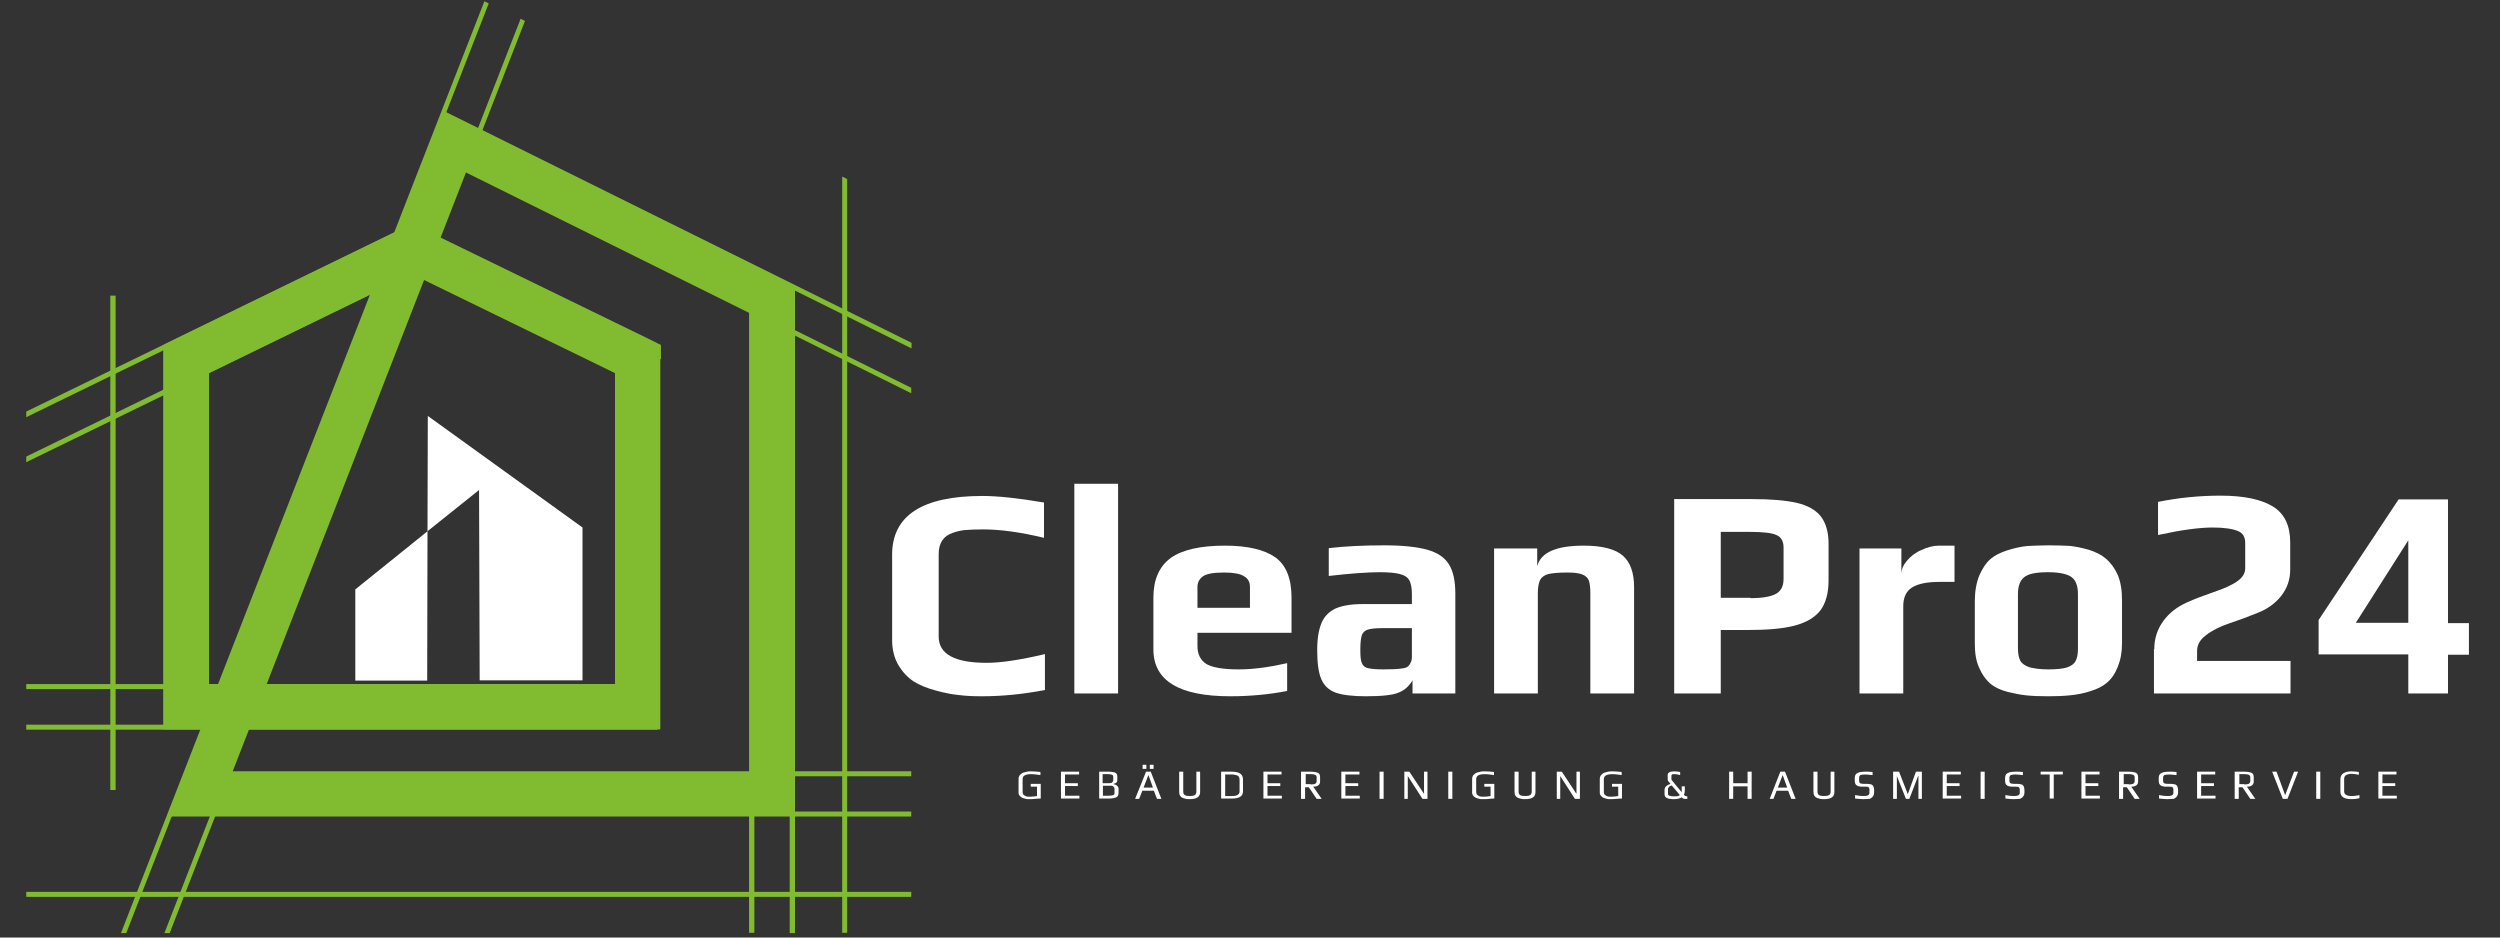 <?xml version="1.0" encoding="utf-8"?>
<svg xmlns="http://www.w3.org/2000/svg" id="Ebene_1" style="enable-background:new 0 0 800 300;" version="1.1" viewBox="0 0 800 300" x="0px" y="0px">
<rect x="0" y="0" width="800" height="300" fill="#333333" stroke="none"/>
<style type="text/css">
	.st0{fill:#81BB30;}
	.st1{clip-path:url(#SVGID_00000144299326639349426400000006435591330147554235_);}
	.st2{clip-path:url(#SVGID_00000141444942110759023970000012997237969804370873_);}
	.st3{clip-path:url(#SVGID_00000072267289997531094660000017401901145115996575_);}
	.st4{clip-path:url(#SVGID_00000072253153042894364140000012648490548340860827_);}
	.st5{clip-path:url(#SVGID_00000019663389235925202320000005182281081825338498_);}
	.st6{clip-path:url(#SVGID_00000117639475740012024890000018144066223598774180_);}
	.st7{clip-path:url(#SVGID_00000039827909134806927750000014569739554387027896_);}
	.st8{clip-path:url(#SVGID_00000119827383909996810450000006521787303669427338_);}
	.st9{clip-path:url(#SVGID_00000077325770647113353930000000989197188835478439_);}
	.st10{clip-path:url(#SVGID_00000085242904424073325080000009708976242606103188_);}
	.st11{clip-path:url(#SVGID_00000001664050972648878340000013263615572774831292_);}
	.st12{clip-path:url(#SVGID_00000129919940585242526300000006367298047097318582_);}
	.st13{clip-path:url(#SVGID_00000013151151249219025290000014864516142016500638_);}
	.st14{clip-path:url(#SVGID_00000173868129147139054650000009420011543817037706_);}
	.st15{clip-path:url(#SVGID_00000042014302028033104790000004598527094338718629_);}
	.st16{fill:#FFFFFF;}
	.st17{clip-path:url(#SVGID_00000031202808954410961010000007609258431592454830_);}
</style>
<switch>
	
	<g>
		<path class="st0" d="M247,260.5H54.4l3.4-8.8l81.4-208.8l2.6-6.6l6.3,3.1l101.8,50.5l3.6,1.8v168.8H247z M73.2,247.6h167.3V99.6&#xA;			l-91.9-45.5L73.2,247.6z"/>
		<path class="st0" d="M210.5,114.9v117.7H53.1V110.9l3.6-1.8L129,73.9l2.9-1.4l2.9,1.4l72.3,35.2l3.6,1.8v4H210.5z M197.6,219.8&#xA;			V118.9l-65.8-32.1L66,118.9v100.8L197.6,219.8L197.6,219.8z"/>
		<path class="st0" d="M209.7,226.2V111.4l-3.1-1.6l-72.3-35.2l-2.5-1.2l-2.5,1.2L57,109.9l-3.1,1.6v120.4h155.9V226.2z&#xA;			 M211.3,114.9v118.5h-159v-123l0.4-0.2l3.6-1.8l72.3-35.2l2.9-1.4l0.4-0.1l0.4,0.1l2.9,1.4l72.3,35.2l3.6,1.8l0.4,0.2v4.5H211.3z&#xA;			 M198.4,118.9v101.5H65.2V118.4l0.4-0.2l65.8-32.1l0.4-0.1l0.4,0.1l65.8,32.1l0.4,0.2v0.5H198.4z M196.8,218.9v-99.5l-65-31.7&#xA;			l-65,31.7v99.5H196.8z"/>
		<g>
			<defs>
				<rect height="299.1" id="SVGID_1_" width="120.7" x="37.9" y="0.4"/>
			</defs>
			<clipPath id="SVGID_00000000935812916740496510000002835049158265515176_">
				<use href="#SVGID_1_" style="overflow:visible;"/>
			</clipPath>
			<g style="clip-path:url(#SVGID_00000000935812916740496510000002835049158265515176_);">
				<path class="st0" d="M156.4,1.1l-116,297.5h-1.7L155,0.4L156.4,1.1z"/>
			</g>
		</g>
		<g>
			<defs>
				<rect height="295.6" id="SVGID_00000111155697872632502790000013136462646987781551_" width="118.1" x="51" y="3.9"/>
			</defs>
			<clipPath id="SVGID_00000001656714249500996020000006984706111946995342_">
				<use href="#SVGID_00000111155697872632502790000013136462646987781551_" style="overflow:visible;"/>
			</clipPath>
			<g style="clip-path:url(#SVGID_00000001656714249500996020000006984706111946995342_);">
				<path class="st0" d="M54.3,298.6h-1.7L166.6,6l1.4,0.7L54.3,298.6z"/>
			</g>
		</g>
		<g>
			<defs>
				<rect height="5.2" id="SVGID_00000041252994372229250010000008172839491264378507_" width="238.1" x="53.7" y="258.4"/>
			</defs>
			<clipPath id="SVGID_00000059299572085079755480000008008091481084437427_">
				<use href="#SVGID_00000041252994372229250010000008172839491264378507_" style="overflow:visible;"/>
			</clipPath>
			<g style="clip-path:url(#SVGID_00000059299572085079755480000008008091481084437427_);">
				<path class="st0" d="M54.4,259.7h237.2v1.6H54.4V259.7z"/>
			</g>
		</g>
		<g>
			<defs>
				<rect height="209" id="SVGID_00000079459593124371502410000001273297859766044077_" width="5.2" x="250.5" y="90.4"/>
			</defs>
			<clipPath id="SVGID_00000126313550689805325590000010736418653689309840_">
				<use href="#SVGID_00000079459593124371502410000001273297859766044077_" style="overflow:visible;"/>
			</clipPath>
			<g style="clip-path:url(#SVGID_00000126313550689805325590000010736418653689309840_);">
				<path class="st0" d="M252.7,91.7h1.7v206.9h-1.7V91.7z"/>
			</g>
		</g>
		<g>
			<defs>
				<rect height="78.7" id="SVGID_00000032628751297408375170000003414445067784048788_" width="151.5" x="140.3" y="35.3"/>
			</defs>
			<clipPath id="SVGID_00000069398458235229073050000013465883717075231105_">
				<use href="#SVGID_00000032628751297408375170000003414445067784048788_" style="overflow:visible;"/>
			</clipPath>
			<g style="clip-path:url(#SVGID_00000069398458235229073050000013465883717075231105_);">
				<path class="st0" d="M142.2,35.6l149.5,74.1v1.8L141.5,37L142.2,35.6z"/>
			</g>
		</g>
		<g>
			<defs>
				<rect height="76.1" id="SVGID_00000067215004239064646500000008650358758595635118_" width="143.6" x="148.1" y="51.1"/>
			</defs>
			<clipPath id="SVGID_00000051351344770501426290000011532442386077163140_">
				<use href="#SVGID_00000067215004239064646500000008650358758595635118_" style="overflow:visible;"/>
			</clipPath>
			<g style="clip-path:url(#SVGID_00000051351344770501426290000011532442386077163140_);">
				<path class="st0" d="M291.7,125.9L148.3,54.8l0.7-1.4l142.6,70.7V125.9z"/>
			</g>
		</g>
		<g>
			<defs>
				<rect height="203.8" id="SVGID_00000088852724604961238420000016685649047077386368_" width="5.2" x="237.3" y="95.7"/>
			</defs>
			<clipPath id="SVGID_00000041979972500534487120000000109084182456322745_">
				<use href="#SVGID_00000088852724604961238420000016685649047077386368_" style="overflow:visible;"/>
			</clipPath>
			<g style="clip-path:url(#SVGID_00000041979972500534487120000000109084182456322745_);">
				<path class="st0" d="M239.7,96.8h1.7v201.7h-1.7V96.8z"/>
			</g>
		</g>
		<g>
			<defs>
				<rect height="5.2" id="SVGID_00000107587182560397554070000016409271170401704608_" width="225" x="66.8" y="245.2"/>
			</defs>
			<clipPath id="SVGID_00000133501928780933264190000000416088068444998284_">
				<use href="#SVGID_00000107587182560397554070000016409271170401704608_" style="overflow:visible;"/>
			</clipPath>
			<g style="clip-path:url(#SVGID_00000133501928780933264190000000416088068444998284_);">
				<path class="st0" d="M68.8,246.8h222.8v1.6H68.8V246.8z"/>
			</g>
		</g>
		<g>
			<defs>
				<rect height="243.1" id="SVGID_00000167391542218375374230000014737165328641726377_" width="2.6" x="268.8" y="56.3"/>
			</defs>
			<clipPath id="SVGID_00000114072068947978239820000015504030378755942798_">
				<use href="#SVGID_00000167391542218375374230000014737165328641726377_" style="overflow:visible;"/>
			</clipPath>
			<g style="clip-path:url(#SVGID_00000114072068947978239820000015504030378755942798_);">
				<path class="st0" d="M271.1,57.3v241.2h-1.6v-242L271.1,57.3z"/>
			</g>
		</g>
		<g>
			<defs>
				<rect height="65.6" id="SVGID_00000030481539390015523870000017008147655203997591_" width="124" x="8.4" y="69.5"/>
			</defs>
			<clipPath id="SVGID_00000052099874286883573180000013845294442753099444_">
				<use href="#SVGID_00000030481539390015523870000017008147655203997591_" style="overflow:visible;"/>
			</clipPath>
			<g style="clip-path:url(#SVGID_00000052099874286883573180000013845294442753099444_);">
				<path class="st0" d="M131.4,71.8l0.7,1.4C90.9,93.3,49.7,113.4,8.4,133.5v-1.8C49.4,111.8,90.4,91.7,131.4,71.8"/>
			</g>
		</g>
		<path class="st0" d="M52.3,110.9h1.7v121.8h-1.7V110.9z"/>
		<g>
			<defs>
				<rect height="5.2" id="SVGID_00000079476500678092718500000012292892312549121196_" width="202.7" x="8.4" y="229.5"/>
			</defs>
			<clipPath id="SVGID_00000002372824960419087610000008096627944667573639_">
				<use href="#SVGID_00000079476500678092718500000012292892312549121196_" style="overflow:visible;"/>
			</clipPath>
			<g style="clip-path:url(#SVGID_00000002372824960419087610000008096627944667573639_);">
				<path class="st0" d="M8.4,231.9h202.1v1.6H8.4V231.9z"/>
			</g>
		</g>
		<g>
			<defs>
				<rect height="5.2" id="SVGID_00000029758334769626238440000002827179978185608845_" width="194.8" x="8.4" y="216.4"/>
			</defs>
			<clipPath id="SVGID_00000128449704183645565940000003335640951438826158_">
				<use href="#SVGID_00000029758334769626238440000002827179978185608845_" style="overflow:visible;"/>
			</clipPath>
			<g style="clip-path:url(#SVGID_00000128449704183645565940000003335640951438826158_);">
				<path class="st0" d="M8.4,218.9h194.3v1.6H8.4V218.9z"/>
			</g>
		</g>
		<path class="st0" d="M65.2,118.9h1.7v100.8h-1.7V118.9z"/>
		<g>
			<defs>
				<rect height="63" id="SVGID_00000124840987768594564740000008745294905219619739_" width="124" x="8.4" y="85.2"/>
			</defs>
			<clipPath id="SVGID_00000045581979103462723580000008303884761795558290_">
				<use href="#SVGID_00000124840987768594564740000008745294905219619739_" style="overflow:visible;"/>
			</clipPath>
			<g style="clip-path:url(#SVGID_00000045581979103462723580000008303884761795558290_);">
				<path class="st0" d="M132.2,87.6L8.4,147.9v-1.8l123-60L132.2,87.6z"/>
			</g>
		</g>
		<path class="st0" d="M35.3,94.6H37v158.2h-1.7V94.6z"/>
		<g>
			<defs>
				<rect height="2.6" id="SVGID_00000056422284055643128640000001526648132324569786_" width="283.4" x="8.4" y="284.6"/>
			</defs>
			<clipPath id="SVGID_00000098901673071998040040000005527807697614887829_">
				<use href="#SVGID_00000056422284055643128640000001526648132324569786_" style="overflow:visible;"/>
			</clipPath>
			<g style="clip-path:url(#SVGID_00000098901673071998040040000005527807697614887829_);">
				<path class="st0" d="M8.4,285.4h283.2v1.6H8.4V285.4z"/>
			</g>
		</g>
		<g>
			<defs>
				<rect height="84.6" id="SVGID_00000183931349616554999810000004187483321246505116_" width="51.5" x="135" y="133.1"/>
			</defs>
			<clipPath id="SVGID_00000006693775289953354730000015997974065188705467_">
				<use href="#SVGID_00000183931349616554999810000004187483321246505116_" style="overflow:visible;"/>
			</clipPath>
			<g style="clip-path:url(#SVGID_00000006693775289953354730000015997974065188705467_);">
				<path class="st16" d="M186.4,168.8v49.7h-32.9l-0.2-61.7L136.8,170l0.1-36.9L186.4,168.8z"/>
			</g>
		</g>
		<g>
			<defs>
				<rect height="48.6" id="SVGID_00000023262345143411414790000013472219915020852651_" width="23.9" x="113.7" y="169.2"/>
			</defs>
			<clipPath id="SVGID_00000142886214436575881190000004936929184436117160_">
				<use href="#SVGID_00000023262345143411414790000013472219915020852651_" style="overflow:visible;"/>
			</clipPath>
			<g style="clip-path:url(#SVGID_00000142886214436575881190000004936929184436117160_);">
				<path class="st16" d="M136.8,170l-0.1,48.5h-23v-29.9L136.8,170z"/>
			</g>
		</g>
		<g>
			<g transform="translate(131.279, 215.106)">
				<g>
					<path class="st16" d="M183,7.7c-2.8,0-5.3-0.1-7.5-0.4c-2.2-0.2-4.6-0.7-7.2-1.4c-3-0.8-5.4-1.8-7.3-3c-1.9-1.3-3.5-3-4.8-5.2&#xA;						c-1.3-2.2-2-4.9-2-8v-27.3c0-12.5,9.6-18.8,28.9-18.8c4.9,0,11.5,0.7,19.7,2.1V-43c-7.4-1.8-13.9-2.7-19.6-2.7&#xA;						c-2.4,0-4.2,0.1-5.5,0.2c-1.3,0.1-2.7,0.4-4.1,0.9c-3,1-4.5,3.3-4.5,6.8v26.4c0,5.6,5.1,8.4,15.4,8.4c4.4,0,10.6-0.9,18.6-2.8&#xA;						V5.7C196.3,7,189.6,7.7,183,7.7z"/>
				</g>
			</g>
		</g>
		<g>
			<g transform="translate(153.086, 215.106)">
				<g>
					<path class="st16" d="M190.7-60.3h14V6.8h-14V-60.3z"/>
				</g>
			</g>
		</g>
		<g>
			<g transform="translate(163.387, 215.106)">
				<g>
					<path class="st16" d="M230.3,7.7c-16.4,0-24.6-5-24.6-15v-16.6c0-5.8,1.9-10,5.6-12.7c3.7-2.6,9.5-3.9,17.3-3.9&#xA;						c7.3,0,12.7,1.3,16.2,3.8c3.4,2.5,5.1,6.8,5.1,12.8v11.3h-30.1v4.2c0,2.7,1,4.6,2.9,5.8c1.9,1.1,5.4,1.7,10.3,1.7&#xA;						c4.6,0,9.8-0.7,15.5-2v8.9C242.9,7.1,236.8,7.7,230.3,7.7z M236.6-20.6v-6.7c0-1.5-0.6-2.7-1.9-3.4c-1.2-0.8-3.3-1.2-6.3-1.2&#xA;						c-3.4,0-5.7,0.4-6.8,1.2c-1.2,0.8-1.8,2-1.8,3.4v6.7H236.6z"/>
				</g>
			</g>
		</g>
		<g>
			<g transform="translate(183.805, 215.106)">
				<g>
					<path class="st16" d="M253.3,7.7c-4.3,0-7.6-0.4-9.8-1.2c-2.1-0.8-3.6-2.2-4.5-4.3c-0.9-2.1-1.3-5.2-1.3-9.3&#xA;						c0-3.7,0.5-6.6,1.4-8.7c0.9-2.1,2.4-3.6,4.5-4.6c2.1-0.9,4.9-1.4,8.6-1.4H268v-3.2c0-2-0.3-3.4-0.8-4.4c-0.6-1-1.5-1.6-3-2&#xA;						c-1.4-0.4-3.6-0.6-6.5-0.6c-3.9,0-9.4,0.4-16.3,1.2v-8.9c5.1-0.6,11-0.9,17.8-0.9c5.9,0,10.5,0.5,13.7,1.4&#xA;						c3.2,0.9,5.5,2.4,6.9,4.6c1.4,2.2,2.1,5.3,2.1,9.5V6.8h-13.7V2.6c-1.1,1.9-2.6,3.2-4.4,3.9C262,7.3,258.5,7.7,253.3,7.7z&#xA;						 M258.8-0.9c2.8,0,4.8-0.1,6-0.3c0.9-0.1,1.5-0.3,1.9-0.6c0.3-0.3,0.7-0.7,0.9-1.3c0.3-0.4,0.4-1.1,0.4-2v-9h-9.6&#xA;						c-2.2,0-3.7,0.2-4.6,0.5c-0.9,0.3-1.5,0.9-1.8,1.7c-0.3,0.9-0.5,2.4-0.5,4.6c0,2.1,0.1,3.6,0.5,4.4c0.3,0.8,1,1.4,1.9,1.6&#xA;						C254.8-1.1,256.4-0.9,258.8-0.9z"/>
				</g>
			</g>
		</g>
		<g>
			<g transform="translate(204.407, 215.106)">
				<g>
					<path class="st16" d="M273.7-39.6h13.8v5.7c1.1-4.4,6-6.6,14.9-6.6c5.9,0,10.1,1.1,12.5,3.2c2.4,2.1,3.6,5.5,3.6,10.1v34h-14&#xA;						v-32.2c0-1.8-0.2-3.1-0.5-4c-0.4-0.9-1.1-1.5-2.1-1.9c-1-0.4-2.6-0.6-4.8-0.6c-2.8,0-4.8,0.2-6.1,0.5c-1.3,0.4-2.1,1-2.6,1.9&#xA;						c-0.4,0.9-0.7,2.3-0.7,4.1V6.8h-14V-39.6z"/>
				</g>
			</g>
		</g>
		<g>
			<g transform="translate(226.141, 215.106)">
				<g>
					<path class="st16" d="M309.5-55.4h24.9c6.1,0,10.9,0.4,14.4,1.2c3.5,0.8,6.1,2.3,7.7,4.3c1.6,2.1,2.5,5,2.5,8.7v11.8&#xA;						c0,4.1-0.9,7.3-2.6,9.6c-1.8,2.3-4.5,3.9-8.3,4.9c-3.8,1-8.9,1.4-15.4,1.4h-8.2V6.8h-14.9V-55.4z M334-23.7&#xA;						c3.9,0,6.6-0.5,8.2-1.4c1.6-0.9,2.4-2.5,2.4-4.8v-10c0-2-0.8-3.4-2.3-4c-1.5-0.7-4.3-1-8.5-1h-9.3v21.1H334z"/>
				</g>
			</g>
		</g>
		<g>
			<g transform="translate(249.043, 215.106)">
				<g>
					<path class="st16" d="M346.1-39.6h13.3v8.2c0-1.5,0.6-2.9,1.8-4.3c1.2-1.4,2.7-2.6,4.6-3.4c1.9-0.9,3.8-1.4,5.6-1.4h5v11.6&#xA;						h-4.8c-4,0-6.9,0.6-8.8,1.8c-1.9,1.2-2.8,3.2-2.8,6V6.8h-14V-39.6z"/>
				</g>
			</g>
		</g>
		<g>
			<g transform="translate(263.545, 215.106)">
				<g>
					<path class="st16" d="M391.9,7.7c-2.9,0-5.2-0.1-7.1-0.3c-1.9-0.2-3.8-0.6-5.9-1.1c-2.3-0.6-4.2-1.5-5.6-2.7&#xA;						c-1.4-1.2-2.6-2.9-3.5-5c-1-2.1-1.4-4.7-1.4-7.7v-13.7c0-3.1,0.5-5.8,1.4-8.1c1-2.3,2.2-4.1,3.7-5.4c1.3-1.1,3.1-2,5.3-2.7&#xA;						c2.2-0.7,4.4-1.2,6.5-1.4c2.4-0.1,4.6-0.2,6.6-0.2c3,0,5.3,0.1,7.1,0.2c1.7,0.2,3.7,0.6,5.8,1.2c2.3,0.7,4.2,1.7,5.6,2.9&#xA;						c1.4,1.2,2.7,2.9,3.7,5.1c1,2.3,1.4,5.1,1.4,8.3v13.7c0,2.9-0.5,5.4-1.4,7.6c-0.9,2.2-2.1,3.9-3.6,5.1c-1.3,1.1-3,1.9-5.2,2.6&#xA;						c-2.2,0.7-4.3,1.1-6.5,1.3C396.9,7.6,394.6,7.7,391.9,7.7z M391.9-0.9c2.6,0,4.6-0.2,5.9-0.6c1.3-0.4,2.3-1.1,2.8-2&#xA;						c0.5-0.9,0.8-2.2,0.8-3.9V-25c0-2.6-0.7-4.4-2-5.4c-1.3-1-3.9-1.6-7.6-1.6c-3.7,0-6.3,0.5-7.6,1.6c-1.3,1-2,2.8-2,5.4v17.5&#xA;						c0,1.7,0.3,3,0.8,3.9c0.5,0.9,1.5,1.5,2.8,2C387.3-1.2,389.3-0.9,391.9-0.9z"/>
				</g>
			</g>
		</g>
		<g>
			<g transform="translate(285.169, 215.106)">
				<g>
					<path class="st16" d="M404.2-7.4c0-3.4,1-6.4,2.9-9c1.9-2.6,4.4-4.5,7.5-5.9c2.4-1.1,5.3-2.2,8.5-3.3c3.2-1.1,5.8-2.2,7.5-3.4&#xA;						c1.8-1.2,2.7-2.6,2.7-4.3v-8c0-2-0.8-3.3-2.4-3.9c-1.7-0.7-4.4-1.1-8-1.1c-4.4,0-10.2,0.8-17.5,2.4v-10.6c6.4-1.3,13.1-2,20-2&#xA;						c7.5,0,13.1,1.2,16.8,3.5c3.7,2.3,5.5,6.1,5.5,11.5v8.6c0,3.3-1,6.1-2.9,8.5c-1.9,2.4-4.4,4.2-7.5,5.4&#xA;						c-2.9,1.2-5.9,2.3-8.9,3.3c-3.3,1.1-5.8,2.4-7.7,3.9c-1.9,1.4-2.8,3.1-2.8,5v3.2h29.9V6.8h-43.7V-7.4z"/>
				</g>
			</g>
		</g>
		<g>
			<g transform="translate(306.355, 215.106)">
				<g>
					<path class="st16" d="M464.3-5.7h-28.7v-11l25.6-38.6H477v39.6h6.7v10.1H477V6.8h-12.7V-5.7z M464.3-15.8v-26.4l-16.8,26.4&#xA;						H464.3z"/>
				</g>
			</g>
		</g>
		<g>
			<g transform="translate(148.437, 227.931)">
				<g>
					<path class="st16" d="M181.5,27.8c-0.4,0-0.8,0-1.1,0c-0.3,0-0.6-0.1-1-0.2c-0.4-0.1-0.7-0.2-1-0.4c-0.3-0.2-0.5-0.4-0.7-0.7&#xA;						c-0.2-0.3-0.2-0.6-0.2-1v-4.1c0-0.5,0.1-0.9,0.4-1.3c0.3-0.3,0.6-0.6,1.1-0.8c0.4-0.1,0.8-0.2,1.2-0.3c0.4-0.1,0.8-0.1,1.3-0.1&#xA;						c1.1,0,2.1,0.1,3,0.2v1c-0.4-0.1-0.9-0.1-1.5-0.2c-0.6-0.1-1.1-0.1-1.5-0.1c-1.8,0-2.7,0.5-2.7,1.6v4.1c0,0.3,0.1,0.6,0.2,0.8&#xA;						c0.2,0.2,0.4,0.3,0.7,0.5c0.3,0.1,0.5,0.2,0.8,0.2c0.3,0,0.6,0,1,0c0.6,0,1.2-0.1,1.9-0.2v-3h-2v-0.9h3.2v4.7&#xA;						C183.5,27.6,182.4,27.8,181.5,27.8z"/>
				</g>
			</g>
		</g>
		<g>
			<g transform="translate(153.507, 227.931)">
				<g>
					<path class="st16" d="M186,19h5.8v0.9h-4.5v2.8h4.1v0.9h-4.1v3.1h4.6v0.9H186V19z"/>
				</g>
			</g>
		</g>
		<g>
			<g transform="translate(158.139, 227.931)">
				<g>
					<path class="st16" d="M193.5,19h3.1c0.7,0,1.3,0.1,1.8,0.2c0.4,0.1,0.6,0.3,0.8,0.5c0.1,0.2,0.2,0.5,0.2,0.9v1.1&#xA;						c0,0.4-0.1,0.6-0.3,0.8c-0.2,0.2-0.5,0.3-0.9,0.4v0.1c0.5,0.1,0.9,0.2,1.1,0.5c0.3,0.2,0.5,0.6,0.5,0.9v1.4&#xA;						c0,0.6-0.2,1.1-0.7,1.4c-0.5,0.2-1.3,0.4-2.3,0.4h-3.2V19z M196.6,22.7c0.5,0,0.9-0.1,1.1-0.2c0.2-0.2,0.4-0.4,0.4-0.8v-1&#xA;						c0-0.3-0.1-0.6-0.4-0.7c-0.2-0.1-0.6-0.2-1.2-0.2h-1.8v2.9H196.6z M196.7,26.7c0.7,0,1.1-0.1,1.4-0.2c0.3-0.1,0.4-0.3,0.4-0.7&#xA;						v-1.3c0-0.2-0.1-0.4-0.2-0.6c-0.1-0.1-0.2-0.2-0.4-0.3c-0.2-0.1-0.4-0.1-0.5-0.1c-0.1,0-0.4,0-0.7,0h-1.9v3.2H196.7z"/>
				</g>
			</g>
		</g>
		<g>
			<g transform="translate(162.94, 227.931)">
				<g>
					<path class="st16" d="M202.7,16.8h1.2v1.3h-1.2V16.8z M205,16.8h1.2v1.3H205V16.8z M203.8,19h1.5l3.4,8.7h-1.4l-1-2.6h-3.7&#xA;						l-1,2.6h-1.3L203.8,19z M206,24.1l-1.4-3.9h-0.1l-1.5,3.9H206z"/>
				</g>
			</g>
		</g>
		<g>
			<g transform="translate(167.939, 227.931)">
				<g>
					<path class="st16" d="M212.8,27.8c-0.5,0-0.9,0-1.3-0.1c-0.3-0.1-0.7-0.2-1-0.3c-0.4-0.2-0.6-0.4-0.8-0.7&#xA;						c-0.2-0.3-0.3-0.7-0.3-1.2V19h1.3v6.4c0,0.6,0.2,0.9,0.5,1.1c0.3,0.2,0.9,0.3,1.6,0.3c0.7,0,1.2-0.1,1.6-0.3&#xA;						c0.3-0.2,0.5-0.6,0.5-1.1V19h1.2v6.4C216.2,27,215,27.8,212.8,27.8z"/>
				</g>
			</g>
		</g>
		<g>
			<g transform="translate(173.06, 227.931)">
				<g>
					<path class="st16" d="M217.7,19h3.4c2.4,0,3.6,0.8,3.6,2.5v3.8c0,1.6-1.2,2.3-3.6,2.3h-3.4V19z M221.1,26.8&#xA;						c1.7,0,2.5-0.5,2.5-1.5v-3.8c0-0.3-0.1-0.6-0.2-0.8c-0.1-0.2-0.3-0.4-0.6-0.5c-0.2-0.1-0.5-0.1-0.8-0.2&#xA;						c-0.2-0.1-0.5-0.1-0.9-0.1H219v6.9H221.1z"/>
				</g>
			</g>
		</g>
		<g>
			<g transform="translate(178.196, 227.931)">
				<g>
					<path class="st16" d="M226.1,19h5.8v0.9h-4.5v2.8h4.1v0.9h-4.1v3.1h4.6v0.9h-5.9V19z"/>
				</g>
			</g>
		</g>
		<g>
			<g transform="translate(182.828, 227.931)">
				<g>
					<path class="st16" d="M233.6,19h3c0.8,0,1.4,0.1,1.8,0.2c0.4,0.1,0.7,0.2,0.9,0.5c0.2,0.2,0.3,0.6,0.3,1v1.5&#xA;						c0,0.5-0.2,0.9-0.6,1.2c-0.4,0.3-0.9,0.4-1.6,0.4l2.7,3.9h-1.6l-2.5-3.7h-1.2v3.7h-1.3V19z M236.6,23.1c0.6,0,1.1-0.1,1.4-0.2&#xA;						c0.3-0.2,0.5-0.5,0.5-0.9v-1.2c0-0.7-0.6-1-1.7-1h-1.8v3.2H236.6z"/>
				</g>
			</g>
		</g>
		<g>
			<g transform="translate(187.726, 227.931)">
				<g>
					<path class="st16" d="M241.5,19h5.8v0.9h-4.5v2.8h4.1v0.9h-4.1v3.1h4.6v0.9h-5.9V19z"/>
				</g>
			</g>
		</g>
		<g>
			<g transform="translate(192.358, 227.931)">
				<g>
					<path class="st16" d="M249.1,19h1.3v8.7h-1.3V19z"/>
				</g>
			</g>
		</g>
		<g>
			<g transform="translate(195.389, 227.931)">
				<g>
					<path class="st16" d="M254,19h1.6l4.7,7.1V19h1.1v8.7h-1.6l-4.7-7.3v7.3H254V19z"/>
				</g>
			</g>
		</g>
		<g>
			<g transform="translate(200.749, 227.931)">
				<g>
					<path class="st16" d="M262.7,19h1.3v8.7h-1.3V19z"/>
				</g>
			</g>
		</g>
		<g>
			<g transform="translate(203.78, 227.931)">
				<g>
					<path class="st16" d="M271.3,27.8c-0.4,0-0.8,0-1.1,0c-0.3,0-0.6-0.1-1-0.2c-0.4-0.1-0.7-0.2-1-0.4c-0.3-0.2-0.5-0.4-0.7-0.7&#xA;						c-0.2-0.3-0.2-0.6-0.2-1v-4.1c0-0.5,0.1-0.9,0.4-1.3c0.3-0.3,0.6-0.6,1.1-0.8c0.4-0.1,0.8-0.2,1.2-0.3c0.4-0.1,0.8-0.1,1.3-0.1&#xA;						c1.1,0,2.1,0.1,3,0.2v1c-0.4-0.1-0.9-0.1-1.5-0.2c-0.6-0.1-1.1-0.1-1.5-0.1c-1.8,0-2.7,0.5-2.7,1.6v4.1c0,0.3,0.1,0.6,0.2,0.8&#xA;						c0.2,0.2,0.4,0.3,0.7,0.5c0.3,0.1,0.5,0.2,0.8,0.2c0.3,0,0.6,0,1,0c0.6,0,1.2-0.1,1.9-0.2v-3h-2v-0.9h3.2v4.7&#xA;						C273.4,27.6,272.3,27.8,271.3,27.8z"/>
				</g>
			</g>
		</g>
		<g>
			<g transform="translate(208.85, 227.931)">
				<g>
					<path class="st16" d="M279.2,27.8c-0.5,0-0.9,0-1.3-0.1c-0.3-0.1-0.7-0.2-1-0.3c-0.4-0.2-0.6-0.4-0.8-0.7&#xA;						c-0.2-0.3-0.3-0.7-0.3-1.2V19h1.3v6.4c0,0.6,0.2,0.9,0.5,1.1c0.3,0.2,0.9,0.3,1.6,0.3c0.7,0,1.2-0.1,1.6-0.3&#xA;						c0.3-0.2,0.5-0.6,0.5-1.1V19h1.2v6.4C282.6,27,281.5,27.8,279.2,27.8z"/>
				</g>
			</g>
		</g>
		<g>
			<g transform="translate(213.971, 227.931)">
				<g>
					<path class="st16" d="M284.2,19h1.6l4.7,7.1V19h1.1v8.7H290l-4.7-7.3v7.3h-1.1V19z"/>
				</g>
			</g>
		</g>
		<g>
			<g transform="translate(219.331, 227.931)">
				<g>
					<path class="st16" d="M296.6,27.8c-0.4,0-0.8,0-1.1,0c-0.3,0-0.6-0.1-1-0.2c-0.4-0.1-0.7-0.2-1-0.4c-0.3-0.2-0.5-0.4-0.7-0.7&#xA;						c-0.2-0.3-0.2-0.6-0.2-1v-4.1c0-0.5,0.1-0.9,0.4-1.3c0.3-0.3,0.6-0.6,1.1-0.8c0.4-0.1,0.8-0.2,1.2-0.3c0.4-0.1,0.8-0.1,1.3-0.1&#xA;						c1.1,0,2.1,0.1,3,0.2v1c-0.4-0.1-0.9-0.1-1.5-0.2c-0.6-0.1-1.1-0.1-1.5-0.1c-1.8,0-2.7,0.5-2.7,1.6v4.1c0,0.3,0.1,0.6,0.2,0.8&#xA;						c0.2,0.2,0.4,0.3,0.7,0.5c0.3,0.1,0.5,0.2,0.8,0.2c0.3,0,0.6,0,1,0c0.6,0,1.2-0.1,1.9-0.2v-3h-2v-0.9h3.2v4.7&#xA;						C298.6,27.6,297.5,27.8,296.6,27.8z"/>
				</g>
			</g>
		</g>
		<g>
			<g transform="translate(224.401, 227.931)">
			</g>
		</g>
		<g>
			<g transform="translate(227.254, 227.931)">
				<g>
					<path class="st16" d="M308.3,27.8c-1.9,0-2.9-0.5-2.9-1.5v-1.5c0-0.7,0.4-1.2,1.2-1.6l0.7-0.3l-0.5-0.6&#xA;						c-0.3-0.3-0.4-0.6-0.4-0.9v-1.3c0-0.8,0.7-1.2,2.2-1.2c0.6,0,1.2,0.1,1.8,0.2v1c-0.7-0.2-1.3-0.3-1.8-0.3c-0.4,0-0.7,0-0.8,0.1&#xA;						c-0.1,0.1-0.2,0.2-0.2,0.4v1c0,0.1,0,0.3,0.1,0.4l3.2,3.9c0-0.2,0-0.3,0-0.6v-1.3h1v1.2c0,0.6-0.1,1.1-0.3,1.5&#xA;						c0.4,0.4,0.7,0.5,0.8,0.5h0.3v0.8h-0.9c-0.3,0-0.6-0.1-0.9-0.5C310.4,27.6,309.5,27.8,308.3,27.8z M308.5,26.9&#xA;						c0.9,0,1.5-0.1,1.8-0.4l-2.6-3.1l-0.5,0.2c-0.2,0.1-0.3,0.2-0.5,0.4c-0.1,0.2-0.2,0.4-0.2,0.6v1.6c0,0.4,0.6,0.7,1.8,0.7H308.5&#xA;						z"/>
				</g>
			</g>
		</g>
		<g>
			<g transform="translate(232.171, 227.931)">
			</g>
		</g>
		<g>
			<g transform="translate(235.024, 227.931)">
				<g>
					<path class="st16" d="M318.3,19h1.3v3.7h4.6V19h1.3v8.7h-1.3v-4h-4.6v4h-1.3V19z"/>
				</g>
			</g>
		</g>
		<g>
			<g transform="translate(240.302, 227.931)">
				<g>
					<path class="st16" d="M329.4,19h1.5l3.4,8.7h-1.4l-1-2.6h-3.7l-1,2.6H326L329.4,19z M331.6,24.1l-1.4-3.9h-0.1l-1.5,3.9H331.6z"/>
				</g>
			</g>
		</g>
		<g>
			<g transform="translate(245.301, 227.931)">
				<g>
					<path class="st16" d="M338.4,27.8c-0.5,0-0.9,0-1.3-0.1c-0.3-0.1-0.7-0.2-1-0.3c-0.4-0.2-0.6-0.4-0.8-0.7&#xA;						c-0.2-0.3-0.3-0.7-0.3-1.2V19h1.3v6.4c0,0.6,0.2,0.9,0.5,1.1c0.3,0.2,0.9,0.3,1.6,0.3c0.7,0,1.2-0.1,1.6-0.3&#xA;						c0.3-0.2,0.5-0.6,0.5-1.1V19h1.2v6.4C341.8,27,340.7,27.8,338.4,27.8z"/>
				</g>
			</g>
		</g>
		<g>
			<g transform="translate(250.422, 227.931)">
				<g>
					<path class="st16" d="M345.8,27.8c-0.7,0-1.6-0.1-2.6-0.2v-1.1c1,0.2,1.9,0.3,2.7,0.3c0.7,0,1.1-0.1,1.4-0.2&#xA;						c0.3-0.2,0.5-0.4,0.5-0.8v-1.1c0-0.3-0.1-0.6-0.3-0.7c-0.2-0.2-0.6-0.2-1.1-0.2h-1c-0.9,0-1.5-0.2-1.8-0.5&#xA;						c-0.4-0.3-0.5-0.9-0.5-1.6v-0.7c0-0.5,0.1-0.8,0.3-1.1c0.2-0.3,0.6-0.5,1.1-0.7c0.5-0.1,1.2-0.2,2-0.2c0.6,0,1.3,0,2.3,0.1v1&#xA;						c-1-0.1-1.8-0.2-2.3-0.2c-0.8,0-1.4,0.1-1.6,0.2c-0.3,0.2-0.4,0.5-0.4,0.9v1c0,0.3,0.1,0.5,0.3,0.7c0.2,0.1,0.6,0.2,1.1,0.2&#xA;						h1.1c0.6,0,1.1,0.1,1.4,0.2c0.3,0.1,0.6,0.4,0.7,0.7c0.1,0.3,0.2,0.7,0.2,1.1v0.6c0,0.6-0.1,1.1-0.4,1.4&#xA;						c-0.2,0.4-0.6,0.6-1,0.8C347.2,27.7,346.6,27.8,345.8,27.8z"/>
				</g>
			</g>
		</g>
		<g>
			<g transform="translate(254.999, 227.931)">
				<g>
					<path class="st16" d="M350.8,19h1.9l2.8,7.2h0l2.6-7.2h1.9v8.7h-1.1v-7.3h-0.1l-2.8,7.3h-1.1l-2.9-7.3h0v7.3h-1.2V19z"/>
				</g>
			</g>
		</g>
		<g>
			<g transform="translate(261.061, 227.931)">
				<g>
					<path class="st16" d="M360.6,19h5.8v0.9h-4.5v2.8h4.1v0.9h-4.1v3.1h4.6v0.9h-5.9V19z"/>
				</g>
			</g>
		</g>
		<g>
			<g transform="translate(265.693, 227.931)">
				<g>
					<path class="st16" d="M368.1,19h1.3v8.7h-1.3V19z"/>
				</g>
			</g>
		</g>
		<g>
			<g transform="translate(268.724, 227.931)">
				<g>
					<path class="st16" d="M375.6,27.8c-0.7,0-1.6-0.1-2.6-0.2v-1.1c1,0.2,1.9,0.3,2.7,0.3c0.7,0,1.1-0.1,1.4-0.2&#xA;						c0.3-0.2,0.5-0.4,0.5-0.8v-1.1c0-0.3-0.1-0.6-0.3-0.7c-0.2-0.2-0.6-0.2-1.1-0.2h-1c-0.9,0-1.5-0.2-1.8-0.5&#xA;						c-0.4-0.3-0.5-0.9-0.5-1.6v-0.7c0-0.5,0.1-0.8,0.3-1.1c0.2-0.3,0.6-0.5,1.1-0.7c0.5-0.1,1.2-0.2,2-0.2c0.6,0,1.3,0,2.3,0.1v1&#xA;						c-1-0.1-1.8-0.2-2.3-0.2c-0.8,0-1.4,0.1-1.6,0.2c-0.3,0.2-0.4,0.5-0.4,0.9v1c0,0.3,0.1,0.5,0.3,0.7c0.2,0.1,0.6,0.2,1.1,0.2&#xA;						h1.1c0.6,0,1.1,0.1,1.4,0.2c0.3,0.1,0.6,0.4,0.7,0.7c0.1,0.3,0.2,0.7,0.2,1.1v0.6c0,0.6-0.1,1.1-0.4,1.4&#xA;						c-0.2,0.4-0.6,0.6-1,0.8C376.9,27.7,376.3,27.8,375.6,27.8z"/>
				</g>
			</g>
		</g>
		<g>
			<g transform="translate(273.301, 227.931)">
				<g>
					<path class="st16" d="M382.6,19.9h-2.9V19h7.1v0.9h-2.9v7.7h-1.3V19.9z"/>
				</g>
			</g>
		</g>
		<g>
			<g transform="translate(277.959, 227.931)">
				<g>
					<path class="st16" d="M388.1,19h5.8v0.9h-4.5v2.8h4.1v0.9h-4.1v3.1h4.6v0.9h-5.9V19z"/>
				</g>
			</g>
		</g>
		<g>
			<g transform="translate(282.592, 227.931)">
				<g>
					<path class="st16" d="M395.6,19h3c0.8,0,1.4,0.1,1.8,0.2c0.4,0.1,0.7,0.2,0.9,0.5c0.2,0.2,0.3,0.6,0.3,1v1.5&#xA;						c0,0.5-0.2,0.9-0.6,1.2c-0.4,0.3-0.9,0.4-1.6,0.4l2.7,3.9h-1.6l-2.5-3.7h-1.2v3.7h-1.3V19z M398.6,23.1c0.6,0,1.1-0.1,1.4-0.2&#xA;						c0.3-0.2,0.5-0.5,0.5-0.9v-1.2c0-0.7-0.6-1-1.7-1h-1.8v3.2H398.6z"/>
				</g>
			</g>
		</g>
		<g>
			<g transform="translate(287.489, 227.931)">
				<g>
					<path class="st16" d="M406,27.8c-0.7,0-1.6-0.1-2.6-0.2v-1.1c1,0.2,1.9,0.3,2.7,0.3c0.7,0,1.1-0.1,1.4-0.2&#xA;						c0.3-0.2,0.5-0.4,0.5-0.8v-1.1c0-0.3-0.1-0.6-0.3-0.7c-0.2-0.2-0.6-0.2-1.1-0.2h-1c-0.9,0-1.5-0.2-1.8-0.5&#xA;						c-0.4-0.3-0.5-0.9-0.5-1.6v-0.7c0-0.5,0.1-0.8,0.3-1.1c0.2-0.3,0.6-0.5,1.1-0.7c0.5-0.1,1.2-0.2,2-0.2c0.6,0,1.3,0,2.3,0.1v1&#xA;						c-1-0.1-1.8-0.2-2.3-0.2c-0.8,0-1.4,0.1-1.6,0.2c-0.3,0.2-0.4,0.5-0.4,0.9v1c0,0.3,0.1,0.5,0.3,0.7c0.2,0.1,0.6,0.2,1.1,0.2&#xA;						h1.1c0.6,0,1.1,0.1,1.4,0.2c0.3,0.1,0.6,0.4,0.7,0.7c0.1,0.3,0.2,0.7,0.2,1.1v0.6c0,0.6-0.1,1.1-0.4,1.4&#xA;						c-0.2,0.4-0.6,0.6-1,0.8C407.4,27.7,406.8,27.8,406,27.8z"/>
				</g>
			</g>
		</g>
		<g>
			<g transform="translate(292.066, 227.931)">
				<g>
					<path class="st16" d="M411,19h5.8v0.9h-4.5v2.8h4.1v0.9h-4.1v3.1h4.6v0.9H411V19z"/>
				</g>
			</g>
		</g>
		<g>
			<g transform="translate(296.698, 227.931)">
				<g>
					<path class="st16" d="M418.5,19h3c0.8,0,1.4,0.1,1.8,0.2c0.4,0.1,0.7,0.2,0.9,0.5c0.2,0.2,0.3,0.6,0.3,1v1.5&#xA;						c0,0.5-0.2,0.9-0.6,1.2c-0.4,0.3-0.9,0.4-1.6,0.4l2.7,3.9h-1.6l-2.5-3.7h-1.2v3.7h-1.3V19z M421.5,23.1c0.6,0,1.1-0.1,1.4-0.2&#xA;						c0.3-0.2,0.5-0.5,0.5-0.9v-1.2c0-0.7-0.6-1-1.7-1h-1.8v3.2H421.5z"/>
				</g>
			</g>
		</g>
		<g>
			<g transform="translate(301.595, 227.931)">
				<g>
					<path class="st16" d="M425.5,19h1.4l2.7,7.4h0.1l2.8-7.4h1.3l-3.4,8.7h-1.5L425.5,19z"/>
				</g>
			</g>
		</g>
		<g>
			<g transform="translate(306.594, 227.931)">
				<g>
					<path class="st16" d="M434.6,19h1.3v8.7h-1.3V19z"/>
				</g>
			</g>
		</g>
		<g>
			<g transform="translate(309.625, 227.931)">
				<g>
					<path class="st16" d="M442.9,27.8c-2.4,0-3.6-0.8-3.6-2.3v-4.1c0-1.6,1.2-2.5,3.6-2.5c0.8,0,1.6,0.1,2.3,0.2V20&#xA;						c-0.9-0.2-1.6-0.3-2.3-0.3c-0.4,0-0.7,0-0.9,0.1c-0.2,0-0.5,0.1-0.7,0.2c-0.5,0.2-0.8,0.7-0.8,1.3v4c0,1,0.8,1.5,2.5,1.5&#xA;						c0.7,0,1.5-0.1,2.4-0.3v1C444.5,27.7,443.7,27.8,442.9,27.8z"/>
				</g>
			</g>
		</g>
		<g>
			<g transform="translate(314.177, 227.931)">
				<g>
					<path class="st16" d="M446.9,19h5.8v0.9h-4.5v2.8h4.1v0.9h-4.1v3.1h4.6v0.9h-5.9V19z"/>
				</g>
			</g>
		</g>
	</g>
</switch>

</svg>